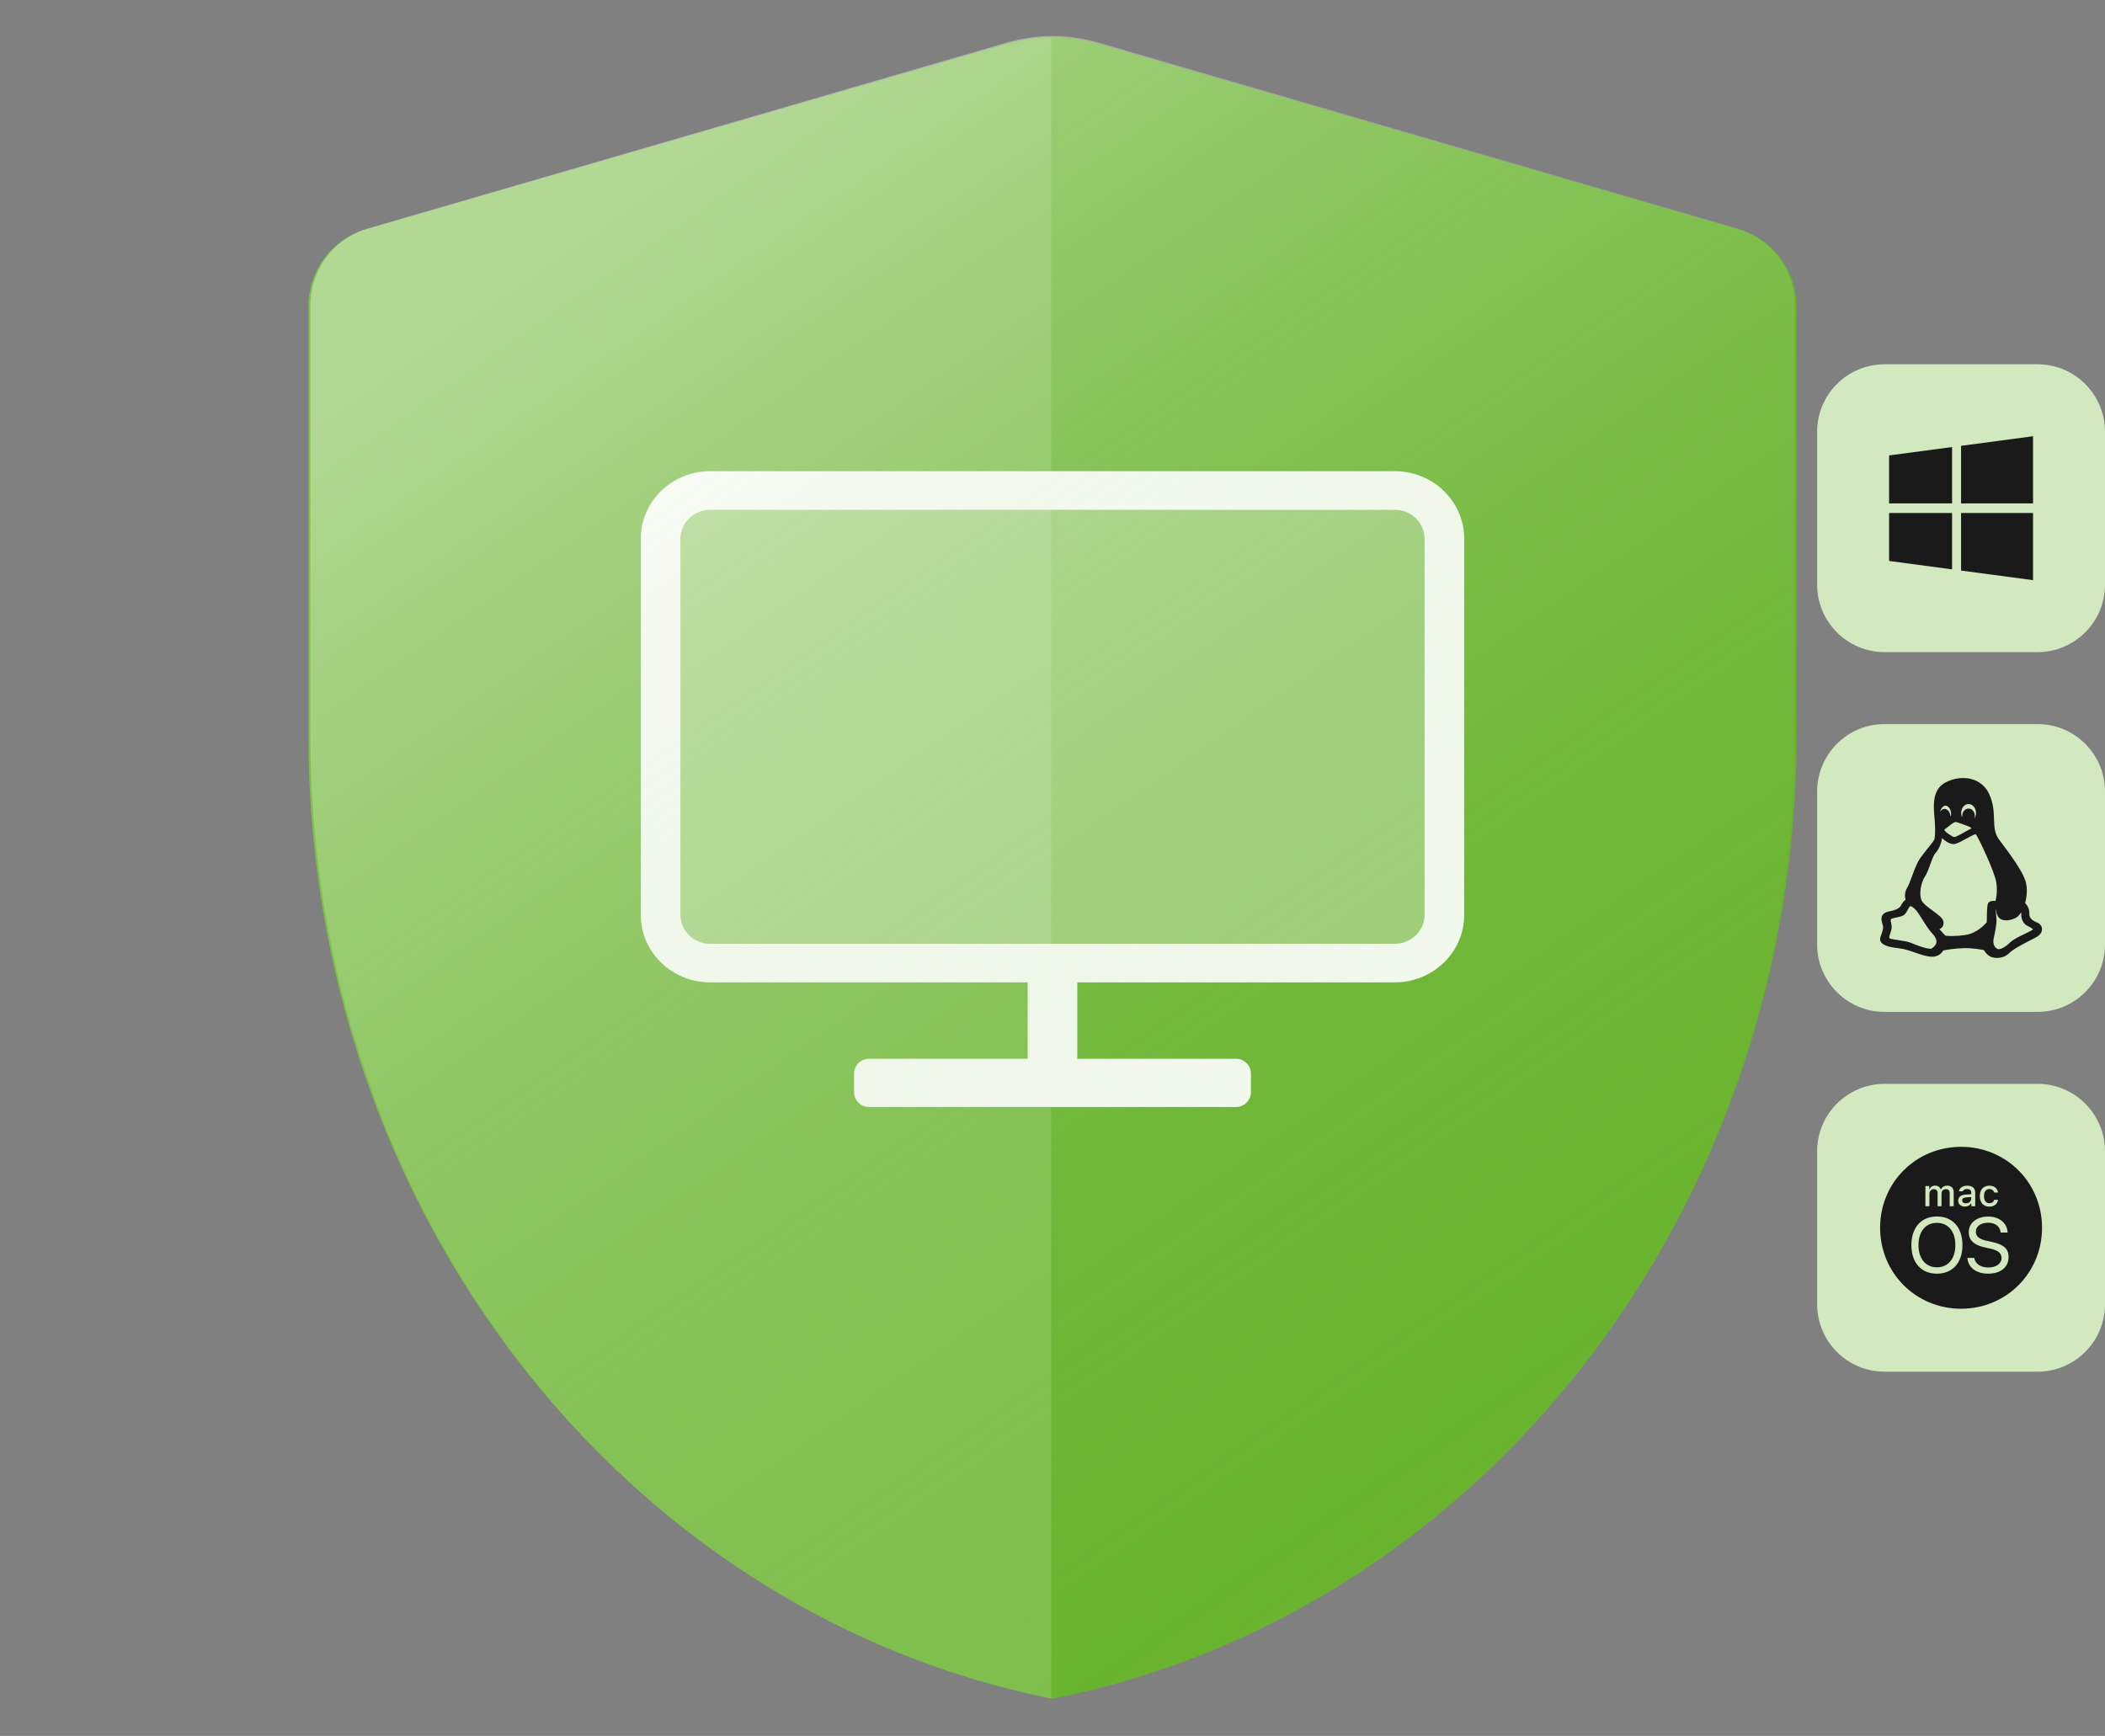 <svg width="468" height="386" viewBox="0 0 468 386" fill="none" xmlns="http://www.w3.org/2000/svg">
<rect x="0" y="0" width="468" height="386" fill="#808080" stroke="none"/>
<path d="M233.973 377.729C138.095 358.54 68.572 268.495 68.572 163.562V68.058C68.572 64.198 69.84 60.449 72.155 57.361C74.471 54.273 77.779 52.012 81.528 50.964L223.828 9.719C230.444 7.789 237.501 7.789 244.172 9.719L386.472 50.964C390.221 52.067 393.474 54.273 395.845 57.361C398.161 60.449 399.429 64.198 399.429 68.058V163.562C399.374 268.55 329.85 358.65 233.973 377.729Z" fill="#69B42E"/>
<path fill-rule="evenodd" clip-rule="evenodd" d="M233.697 8.272C230.366 8.298 227.045 8.78 223.828 9.719L81.528 50.964C77.779 52.012 74.471 54.273 72.155 57.361C69.84 60.448 68.572 64.198 68.572 68.058V163.562C68.572 268.394 137.962 358.367 233.697 377.673V8.272Z" fill="white" fill-opacity="0.15"/>
<path d="M151.286 118.921C151.286 115.266 154.248 112.304 157.903 112.304H310.096C313.751 112.304 316.714 115.266 316.714 118.921V204.944C316.714 208.598 313.751 211.561 310.096 211.561H157.903C154.248 211.561 151.286 208.598 151.286 204.944V118.921Z" fill="white" fill-opacity="0.35"/>
<path fill-rule="evenodd" clip-rule="evenodd" d="M157.903 104.771H310.096C318.624 104.771 325.536 111.493 325.536 119.784V203.423C325.536 211.714 318.624 218.435 310.096 218.435H239.514V235.42H274.805C276.632 235.42 278.114 236.901 278.114 238.728V242.834C278.114 244.661 276.632 246.143 274.805 246.143H193.194C191.367 246.143 189.885 244.661 189.885 242.834V238.728C189.885 236.901 191.367 235.42 193.194 235.42H228.486V218.435H157.903C149.376 218.435 142.463 211.714 142.463 203.423V119.784C142.463 111.493 149.376 104.771 157.903 104.771ZM157.903 113.35C154.248 113.35 151.286 116.23 151.286 119.784V203.423C151.286 206.976 154.248 209.857 157.903 209.857H310.096C313.751 209.857 316.714 206.976 316.714 203.423V119.784C316.714 116.23 313.751 113.35 310.096 113.35H157.903Z" fill="white"/>
<path d="M233.973 378C138.343 358.783 69 268.606 69 163.518V67.874C69 64.009 70.265 60.254 72.574 57.161C74.884 54.069 78.183 51.805 81.923 50.755L223.854 9.45C230.453 7.517 237.492 7.517 244.146 9.45L386.077 50.755C389.817 51.86 393.061 54.069 395.426 57.161C397.735 60.254 399 64.009 399 67.874V163.518C398.945 268.661 329.602 358.893 233.973 378Z" fill="url(#paint0_linear_1025_3183)"/>
<path d="M404 96C404 87.716 410.716 81 419 81H453C461.284 81 468 87.716 468 96V130C468 138.284 461.284 145 453 145H419C410.716 145 404 138.284 404 130V96Z" fill="#D2E9C0"/>
<path d="M420 101.266V111.933H434V99.399L420 101.266Z" fill="#1A1A1A"/>
<path d="M436 99.133V111.934H452V97L436 99.133Z" fill="#1A1A1A"/>
<path d="M436 114.066V126.867L452 129V114.066H436Z" fill="#1A1A1A"/>
<path d="M420 114.067V124.734L434 126.601V114.067H420Z" fill="#1A1A1A"/>
<path d="M404 176C404 167.716 410.716 161 419 161H453C461.284 161 468 167.716 468 176V210C468 218.284 461.284 225 453 225H419C410.716 225 404 218.284 404 210V176Z" fill="#D2E9C0"/>
<path d="M452.883 205.117C451.647 204.636 451.118 203.999 451.169 203.048C451.222 201.937 450.558 201.124 450.243 200.803C450.433 200.112 450.99 197.724 450.243 195.65C449.441 193.429 446.992 190.038 444.465 186.705C443.431 185.336 443.382 183.848 443.325 182.125C443.271 180.481 443.21 178.619 442.244 176.548C441.194 174.293 439.087 173 436.463 173C434.902 173 433.3 173.463 432.067 174.27C429.542 175.924 429.876 179.529 430.096 181.915C430.127 182.242 430.155 182.55 430.172 182.814C430.319 185.15 430.185 186.382 430.01 186.756C429.897 187 429.34 187.697 428.75 188.434C428.14 189.196 427.449 190.06 426.882 190.865C426.206 191.834 425.66 193.315 425.132 194.747C424.745 195.795 424.381 196.784 424.025 197.376C423.352 198.514 423.52 199.575 423.66 200.065C423.405 200.233 423.037 200.564 422.726 201.187C422.35 201.948 421.588 202.357 420.003 202.646C419.275 202.787 418.772 203.078 418.51 203.51C418.128 204.138 418.336 204.927 418.526 205.467C418.806 206.26 418.631 206.762 418.314 207.674C418.24 207.884 418.157 208.122 418.073 208.385C417.941 208.799 417.988 209.176 418.215 209.505C418.813 210.373 420.56 210.68 422.358 210.881C423.432 211.002 424.607 211.41 425.743 211.804C426.857 212.19 428.008 212.589 429.055 212.71C429.214 212.729 429.371 212.739 429.523 212.739C431.103 212.739 431.817 211.744 432.044 211.335C432.611 211.225 434.569 210.873 436.587 210.826C438.601 210.772 440.55 211.149 441.102 211.266C441.276 211.582 441.734 212.302 442.463 212.673C442.864 212.881 443.422 213 443.993 213C443.993 213 443.993 213 443.993 213C444.604 213 445.765 212.863 446.684 211.946C447.6 211.024 449.89 209.847 451.563 208.988C451.936 208.796 452.285 208.617 452.591 208.455C453.53 207.961 454.043 207.255 453.997 206.518C453.959 205.906 453.532 205.369 452.883 205.117ZM432.087 204.939C431.971 204.158 430.911 203.382 429.684 202.485C428.68 201.751 427.543 200.919 427.23 200.214C426.582 198.761 427.093 196.205 427.983 194.889C428.422 194.231 428.782 193.231 429.129 192.265C429.504 191.222 429.892 190.143 430.326 189.671C431.013 188.933 431.648 187.499 431.76 186.368C432.404 186.951 433.402 187.69 434.324 187.69C434.466 187.69 434.603 187.673 434.735 187.637C435.366 187.465 436.294 186.956 437.191 186.464C437.964 186.04 438.918 185.517 439.277 185.469C439.892 186.308 443.469 193.818 443.834 196.229C444.123 198.137 443.818 199.715 443.664 200.333C443.541 200.317 443.393 200.304 443.238 200.304C442.242 200.304 441.979 200.82 441.91 201.128C441.733 201.928 441.715 204.488 441.713 205.063C441.353 205.497 439.531 207.542 436.916 207.909C435.851 208.056 434.856 208.131 433.96 208.131C433.194 208.131 432.705 208.075 432.502 208.045L431.188 206.619C431.706 206.376 432.224 205.864 432.087 204.939ZM433.755 181.413C433.714 181.43 433.673 181.448 433.634 181.467C433.63 181.382 433.621 181.297 433.606 181.211C433.463 180.427 432.915 179.859 432.305 179.859C432.259 179.859 432.214 179.862 432.164 179.869C431.801 179.926 431.516 180.185 431.36 180.553C431.496 179.747 431.978 179.15 432.548 179.15C433.219 179.15 433.785 180.008 433.785 181.022C433.785 181.15 433.775 181.277 433.755 181.413ZM438.963 182.017C439.025 181.832 439.058 181.631 439.058 181.423C439.058 180.503 438.443 179.782 437.658 179.782C436.89 179.782 436.266 180.518 436.266 181.423C436.266 181.485 436.269 181.546 436.275 181.608C436.235 181.593 436.195 181.579 436.156 181.565C436.068 181.311 436.023 181.046 436.023 180.776C436.023 179.676 436.764 178.781 437.675 178.781C438.586 178.781 439.326 179.676 439.326 180.776C439.326 181.233 439.193 181.67 438.963 182.017ZM438.292 184.158C438.279 184.214 438.251 184.238 437.942 184.391C437.786 184.468 437.592 184.564 437.349 184.704L437.187 184.797C436.535 185.172 435.008 186.051 434.594 186.102C434.312 186.138 434.138 186.035 433.746 185.782C433.658 185.725 433.564 185.665 433.464 185.604C432.758 185.164 432.304 184.68 432.253 184.491C432.483 184.322 433.053 183.9 433.345 183.65C433.938 183.126 434.535 182.775 434.83 182.775C434.845 182.775 434.86 182.776 434.874 182.779C435.221 182.837 436.077 183.161 436.702 183.397C436.99 183.507 437.24 183.601 437.415 183.661C437.968 183.841 438.257 184.072 438.292 184.158ZM443.26 208.6C443.572 207.265 443.931 205.449 443.873 204.378C443.859 204.135 443.837 203.87 443.815 203.614C443.774 203.135 443.713 202.424 443.776 202.213C443.788 202.207 443.802 202.202 443.817 202.198C443.82 202.81 443.96 204.032 444.989 204.457C445.296 204.584 445.646 204.649 446.031 204.649C447.062 204.649 448.205 204.169 448.674 203.724C448.95 203.462 449.182 203.142 449.344 202.888C449.38 202.987 449.402 203.116 449.39 203.283C449.329 204.186 449.791 205.383 450.671 205.825L450.8 205.889C451.113 206.045 451.946 206.46 451.959 206.656C451.959 206.656 451.952 206.68 451.905 206.72C451.697 206.901 450.963 207.257 450.253 207.601C448.994 208.211 447.567 208.903 446.926 209.542C446.023 210.444 445.002 211.049 444.386 211.049C444.312 211.049 444.244 211.04 444.184 211.022C443.515 210.824 442.964 209.907 443.26 208.6ZM420.441 205.194C420.372 204.891 420.319 204.651 420.376 204.419C420.418 204.248 421.312 204.064 421.694 203.985C422.231 203.874 422.786 203.76 423.149 203.551C423.639 203.269 423.905 202.749 424.139 202.29C424.309 201.958 424.484 201.615 424.693 201.502C424.705 201.495 424.723 201.488 424.757 201.488C425.148 201.488 425.967 202.267 426.44 202.965C426.56 203.141 426.782 203.493 427.038 203.901C427.806 205.12 428.858 206.791 429.407 207.35C429.902 207.854 430.703 208.821 430.506 209.651C430.362 210.295 429.594 210.818 429.413 210.934C429.347 210.948 429.265 210.955 429.17 210.955C428.118 210.955 426.038 210.125 424.92 209.68L424.754 209.614C424.13 209.365 423.111 209.209 422.125 209.057C421.341 208.937 420.267 208.772 420.089 208.623C419.945 208.469 420.112 207.97 420.26 207.53C420.366 207.213 420.476 206.886 420.536 206.543C420.621 205.996 420.521 205.551 420.441 205.194Z" fill="#1A1A1A"/>
<path d="M404 256C404 247.716 410.716 241 419 241H453C461.284 241 468 247.716 468 256V290C468 298.284 461.284 305 453 305H419C410.716 305 404 298.284 404 290V256Z" fill="#D2E9C0"/>
<path d="M434.729 276.854C434.729 279.882 433.152 281.788 430.632 281.788C428.112 281.788 426.534 279.872 426.534 276.854C426.534 273.815 428.112 271.909 430.632 271.909C433.152 271.909 434.729 273.815 434.729 276.854ZM438.245 266.171L437.144 266.245C436.519 266.287 436.244 266.509 436.244 266.912C436.244 267.335 436.593 267.568 437.08 267.568C437.747 267.568 438.245 267.134 438.245 266.552V266.171ZM454 273C454 283.048 446.048 291 436 291C425.952 291 418 283.048 418 273C418 262.952 425.952 255 436 255C446.048 255 454 262.952 454 273ZM440.172 265.948C440.172 267.409 440.976 268.299 442.289 268.299C443.401 268.299 444.1 267.674 444.216 266.785H443.348C443.232 267.272 442.851 267.536 442.289 267.536C441.548 267.536 441.093 266.933 441.093 265.948C441.093 264.974 441.548 264.392 442.289 264.392C442.882 264.392 443.253 264.731 443.348 265.165H444.216C444.1 264.296 443.422 263.64 442.289 263.64C440.976 263.629 440.172 264.519 440.172 265.948ZM428.069 263.725V268.214H428.959V265.461C428.959 264.879 429.372 264.413 429.912 264.413C430.441 264.413 430.78 264.731 430.78 265.239V268.214H431.648V265.376C431.648 264.836 432.019 264.413 432.601 264.413C433.184 264.413 433.469 264.709 433.469 265.334V268.214H434.359V265.112C434.359 264.18 433.829 263.629 432.919 263.629C432.294 263.629 431.775 263.947 431.553 264.434H431.479C431.278 263.947 430.854 263.629 430.24 263.629C429.636 263.629 429.181 263.926 428.991 264.434H428.927V263.714L428.069 263.725ZM436.307 276.854C436.307 272.947 434.126 270.491 430.632 270.491C427.138 270.491 424.956 272.947 424.956 276.854C424.956 280.761 427.138 283.207 430.632 283.207C434.126 283.207 436.307 280.751 436.307 276.854ZM436.858 268.288C437.451 268.288 437.938 268.034 438.213 267.579H438.287V268.214H439.145V265.144C439.145 264.201 438.509 263.64 437.376 263.64C436.349 263.64 435.629 264.138 435.534 264.889H436.392C436.487 264.561 436.836 264.381 437.334 264.381C437.938 264.381 438.255 264.656 438.255 265.154V265.546L437.038 265.62C435.968 265.684 435.365 266.149 435.365 266.965C435.354 267.769 435.989 268.288 436.858 268.288ZM446.567 279.501C446.567 277.754 445.551 276.738 442.988 276.176L441.622 275.88C439.939 275.509 439.282 274.842 439.282 273.879C439.282 272.629 440.468 271.878 442.004 271.878C443.613 271.878 444.672 272.704 444.809 274.059H446.345C446.271 271.973 444.502 270.501 442.046 270.501C439.494 270.501 437.705 271.931 437.705 273.953C437.705 275.7 438.774 276.822 441.241 277.362L442.607 277.659C444.312 278.029 445 278.718 445 279.745C445 280.952 443.782 281.831 442.12 281.831C440.352 281.831 439.124 281.026 438.944 279.702H437.408C437.556 281.831 439.346 283.207 442.035 283.207C444.778 283.207 446.567 281.778 446.567 279.501Z" fill="#1A1A1A"/>
<defs>
<linearGradient id="paint0_linear_1025_3183" x1="156.393" y1="30.53" x2="368.949" y2="335.655" gradientUnits="userSpaceOnUse">
<stop stop-color="white" stop-opacity="0.4"/>
<stop offset="1" stop-color="#69B42E" stop-opacity="0"/>
</linearGradient>
</defs>
</svg>
